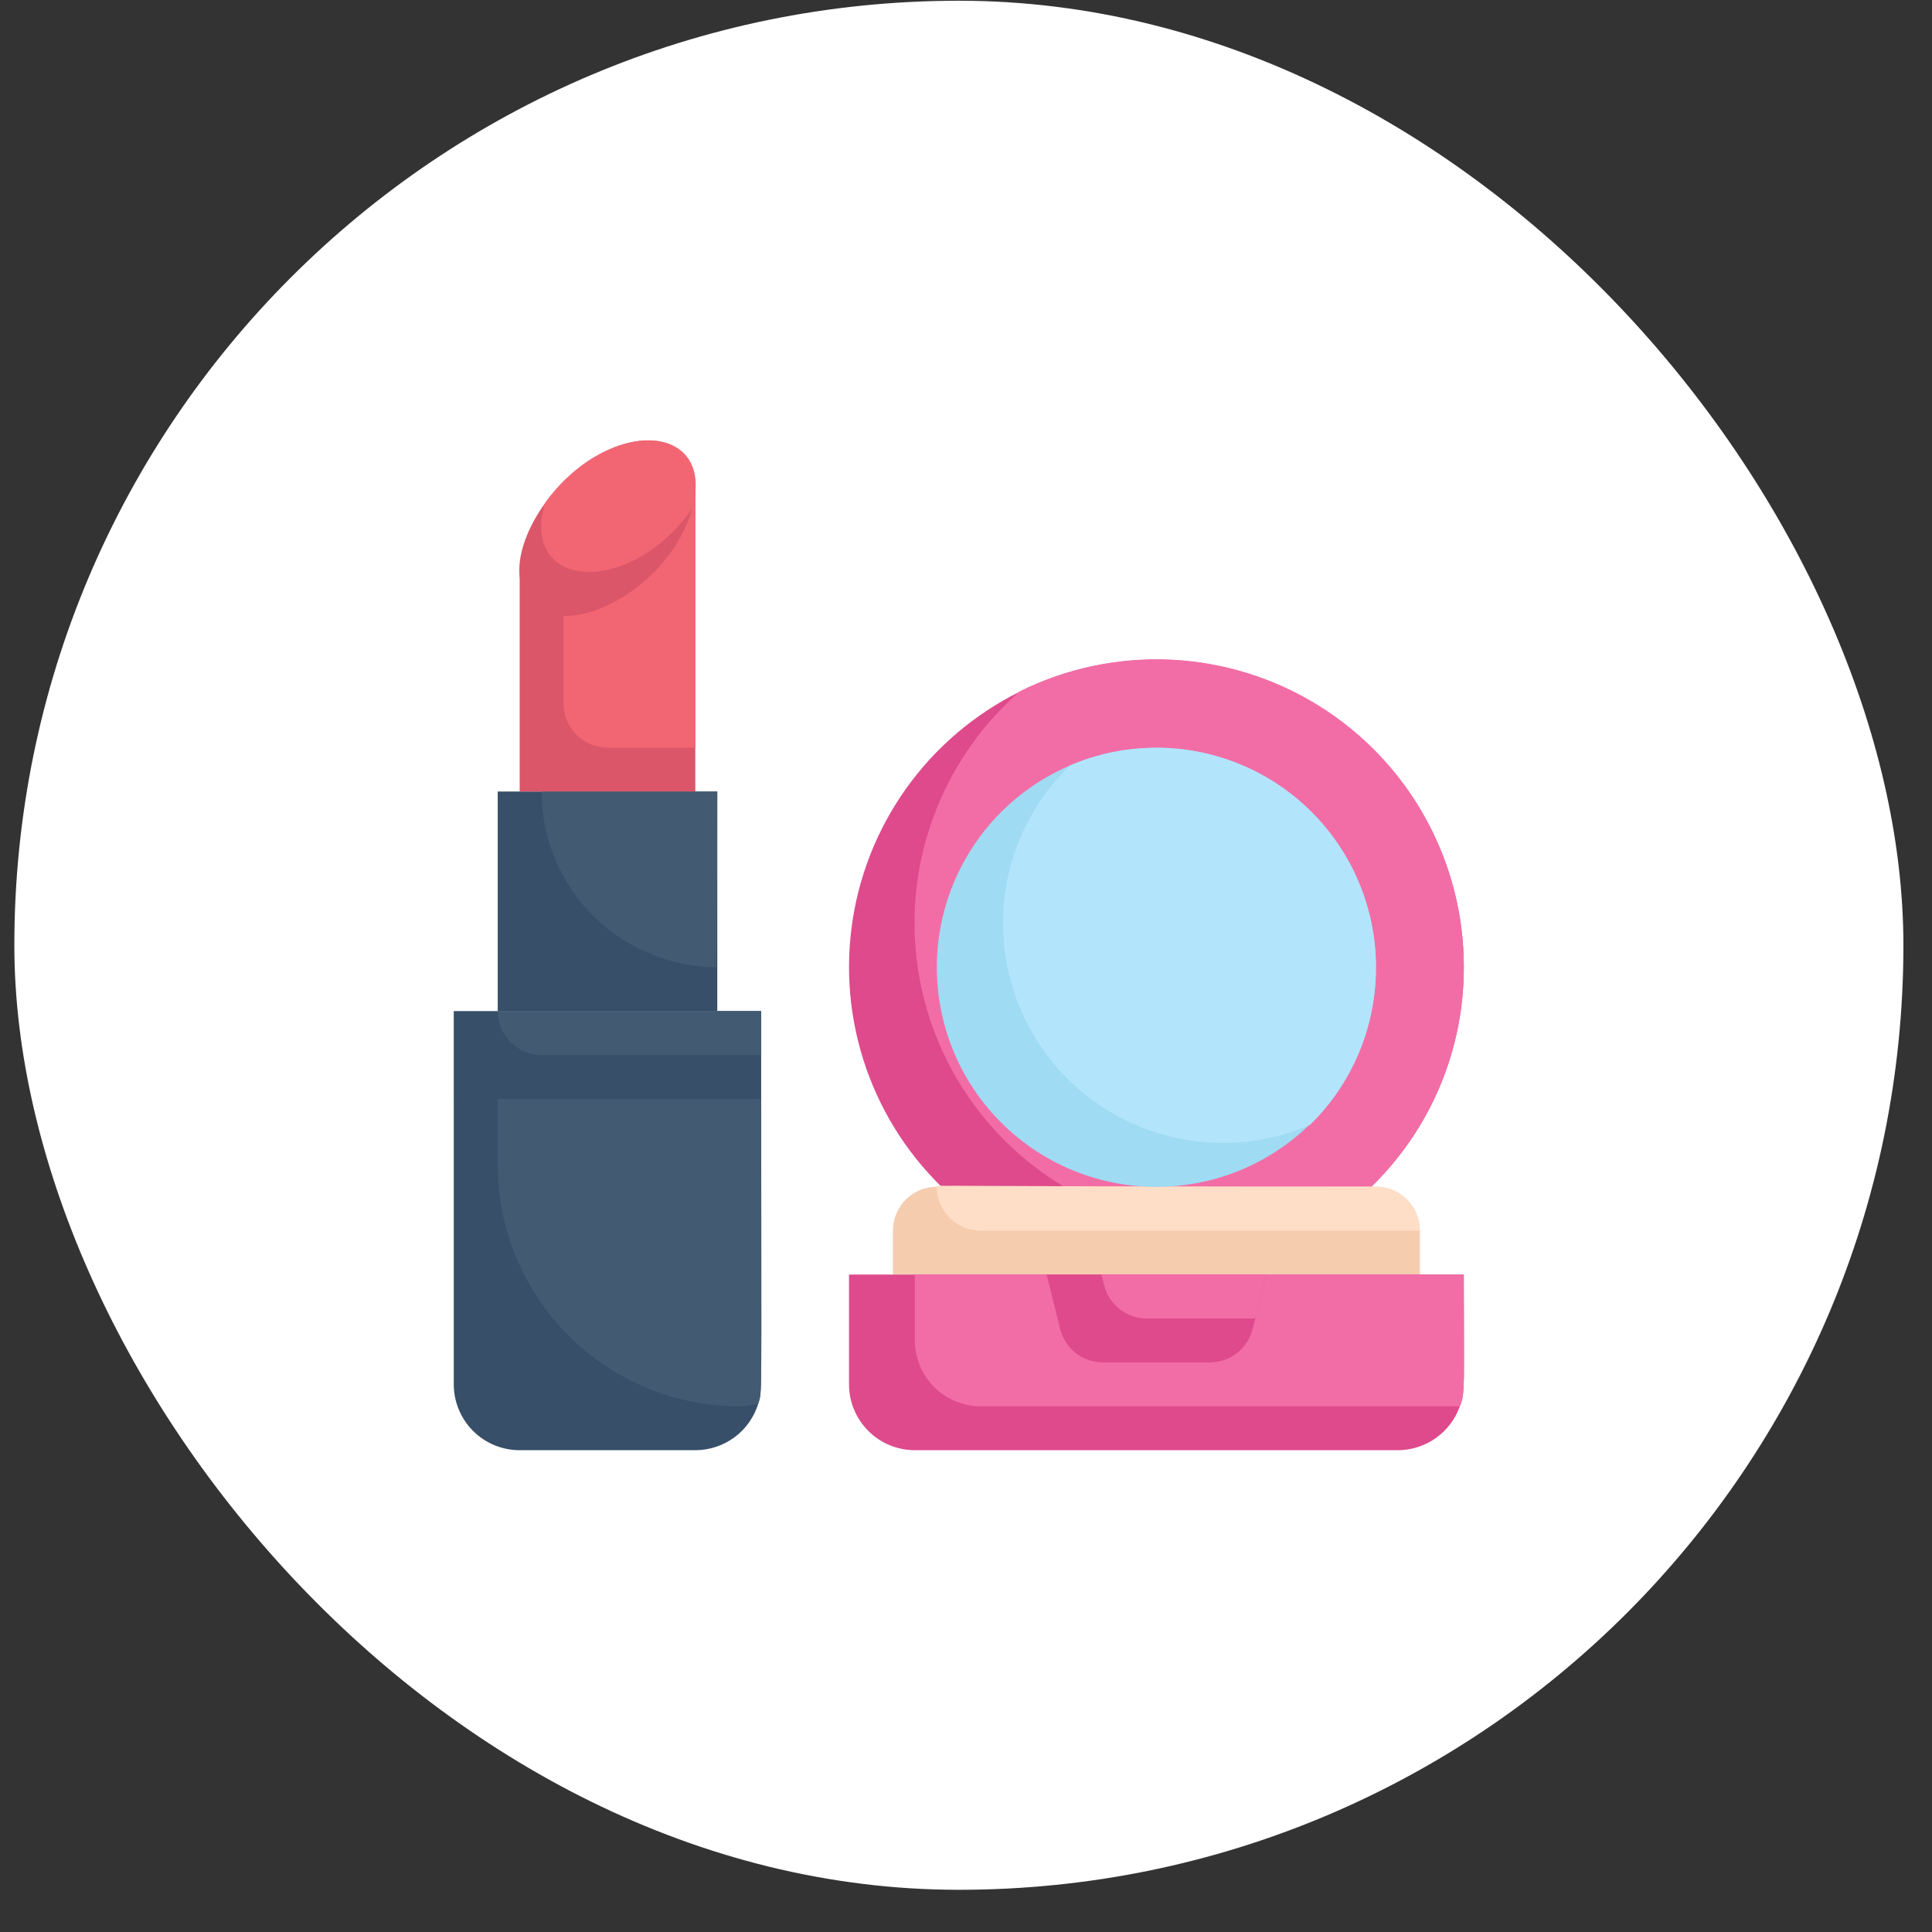 <svg xmlns="http://www.w3.org/2000/svg" width="45" height="45" viewBox="0 0 45 45" fill="none"><rect x="0" y="0" width="45" height="45" fill="#333333" stroke="none"/><rect x="0.334" y="0.017" width="44" height="44" rx="22" fill="white"></rect><path d="M34.095 22.527C34.096 23.48 33.906 24.424 33.537 25.303C33.167 26.181 32.624 26.976 31.942 27.641H21.928C21.084 26.816 20.457 25.794 20.104 24.667C19.75 23.54 19.681 22.344 19.902 21.183C20.123 20.023 20.627 18.936 21.37 18.018C22.113 17.1 23.072 16.381 24.161 15.923C25.249 15.465 26.434 15.284 27.61 15.396C28.786 15.507 29.915 15.907 30.899 16.561C31.882 17.215 32.689 18.102 33.246 19.143C33.804 20.184 34.095 21.346 34.095 22.527Z" fill="#DE4A8C"></path><path d="M34.095 22.527C34.096 23.48 33.906 24.424 33.537 25.303C33.167 26.181 32.624 26.976 31.942 27.641H24.782C23.812 27.061 22.994 26.259 22.394 25.301C21.793 24.343 21.428 23.257 21.329 22.131C21.229 21.005 21.397 19.872 21.82 18.823C22.242 17.775 22.907 16.841 23.759 16.099C24.852 15.558 26.064 15.306 27.282 15.364C28.499 15.424 29.681 15.792 30.716 16.436C31.752 17.08 32.605 17.977 33.196 19.043C33.787 20.109 34.097 21.308 34.095 22.527Z" fill="#F26DA6"></path><path d="M33.072 28.664V29.687H20.798V28.664C20.798 28.393 20.906 28.133 21.097 27.941C21.289 27.749 21.549 27.641 21.821 27.641H32.049C32.32 27.641 32.58 27.749 32.772 27.941C32.964 28.133 33.072 28.393 33.072 28.664Z" fill="#F6CCAF"></path><path d="M33.071 28.664H22.843C22.572 28.664 22.312 28.556 22.12 28.365C21.928 28.173 21.82 27.913 21.82 27.641C21.82 27.59 21.365 27.641 32.048 27.641C32.32 27.641 32.58 27.749 32.772 27.941C32.963 28.133 33.071 28.393 33.071 28.664Z" fill="#FFDEC7"></path><path d="M10.569 23.55H17.729V25.596H10.569V23.55Z" fill="#374F68"></path><path d="M17.73 23.55V24.573H12.616C12.344 24.573 12.084 24.465 11.892 24.273C11.7 24.081 11.593 23.821 11.593 23.55H17.73Z" fill="#425B72"></path><path d="M17.729 25.596C17.729 32.822 17.755 32.372 17.663 32.689C17.567 33.004 17.373 33.28 17.109 33.476C16.844 33.672 16.524 33.778 16.195 33.778H12.104C11.697 33.778 11.306 33.617 11.019 33.329C10.731 33.041 10.569 32.651 10.569 32.244V25.596H17.729Z" fill="#374F68"></path><path d="M17.73 25.596C17.73 32.822 17.755 32.372 17.663 32.689C17.519 32.731 17.369 32.754 17.218 32.755C15.726 32.755 14.295 32.163 13.24 31.108C12.185 30.053 11.593 28.622 11.593 27.13V25.596H17.73Z" fill="#425B72"></path><path d="M11.593 18.436H16.707V23.55H11.593V18.436Z" fill="#374F68"></path><path d="M16.706 18.436C16.706 22.809 16.655 22.527 16.706 22.527C15.621 22.527 14.581 22.096 13.813 21.329C13.046 20.562 12.615 19.521 12.615 18.436H16.706Z" fill="#425B72"></path><path d="M16.195 11.333V18.436H12.104V13.266C13.392 12.662 12.518 13.076 16.195 11.333Z" fill="#DB5669"></path><path d="M16.194 11.333V17.413H14.149C13.877 17.413 13.617 17.305 13.426 17.114C13.234 16.922 13.126 16.662 13.126 16.39V12.811L16.194 11.333Z" fill="#F26674"></path><path d="M32.048 22.527C32.049 23.451 31.8 24.357 31.327 25.15C30.854 25.943 30.175 26.593 29.363 27.032C28.55 27.47 27.634 27.68 26.711 27.64C25.789 27.6 24.894 27.31 24.123 26.803C23.352 26.295 22.732 25.588 22.33 24.757C21.928 23.926 21.759 23.001 21.84 22.081C21.921 21.162 22.25 20.281 22.791 19.533C23.332 18.785 24.066 18.197 24.914 17.833C25.692 17.498 26.541 17.362 27.384 17.436C28.227 17.511 29.038 17.793 29.746 18.259C30.453 18.724 31.033 19.358 31.435 20.103C31.837 20.848 32.048 21.681 32.048 22.527Z" fill="#9FDBF3"></path><path d="M32.049 22.527C32.051 23.211 31.917 23.888 31.654 24.519C31.39 25.149 31.003 25.721 30.515 26.199C29.87 26.481 29.173 26.623 28.469 26.619C27.451 26.617 26.457 26.313 25.613 25.743C24.77 25.174 24.115 24.366 23.734 23.422C23.352 22.479 23.26 21.443 23.471 20.447C23.681 19.451 24.184 18.541 24.915 17.833C25.692 17.498 26.541 17.362 27.384 17.436C28.227 17.511 29.039 17.793 29.746 18.259C30.453 18.724 31.034 19.358 31.436 20.103C31.838 20.848 32.048 21.681 32.049 22.527Z" fill="#B2E5FB"></path><path d="M16.118 11.854C15.637 13.639 13.3 14.958 12.395 14.053C11.7 13.358 12.334 12.008 13.096 11.246C14.707 9.645 16.614 10.085 16.118 11.854Z" fill="#DB5669"></path><path d="M16.118 11.854C14.661 13.915 12.104 13.741 12.692 11.721C14.149 9.686 16.706 9.819 16.118 11.854Z" fill="#F26674"></path><path d="M34.095 29.687C34.095 32.361 34.13 32.428 34.003 32.755C33.897 33.054 33.702 33.312 33.444 33.495C33.186 33.678 32.877 33.777 32.56 33.778H21.31C20.903 33.778 20.512 33.617 20.225 33.329C19.937 33.041 19.775 32.651 19.775 32.244V29.687H34.095Z" fill="#DE4A8C"></path><path d="M34.094 29.687C34.094 32.361 34.13 32.428 34.002 32.755H22.843C22.436 32.755 22.046 32.594 21.758 32.306C21.47 32.018 21.309 31.628 21.309 31.221V29.687H34.094Z" fill="#F26DA6"></path><path d="M29.492 29.687L29.175 30.96C29.119 31.181 28.991 31.377 28.811 31.517C28.632 31.657 28.41 31.733 28.183 31.733H25.687C25.459 31.733 25.238 31.657 25.058 31.517C24.879 31.377 24.751 31.181 24.695 30.96L24.378 29.687H29.492Z" fill="#DE4A8C"></path><path d="M29.492 29.687C29.221 30.766 29.256 30.71 29.205 30.71H26.71C26.482 30.71 26.261 30.634 26.081 30.494C25.901 30.354 25.773 30.158 25.718 29.938L25.656 29.687H29.492Z" fill="#F26DA6"></path></svg>